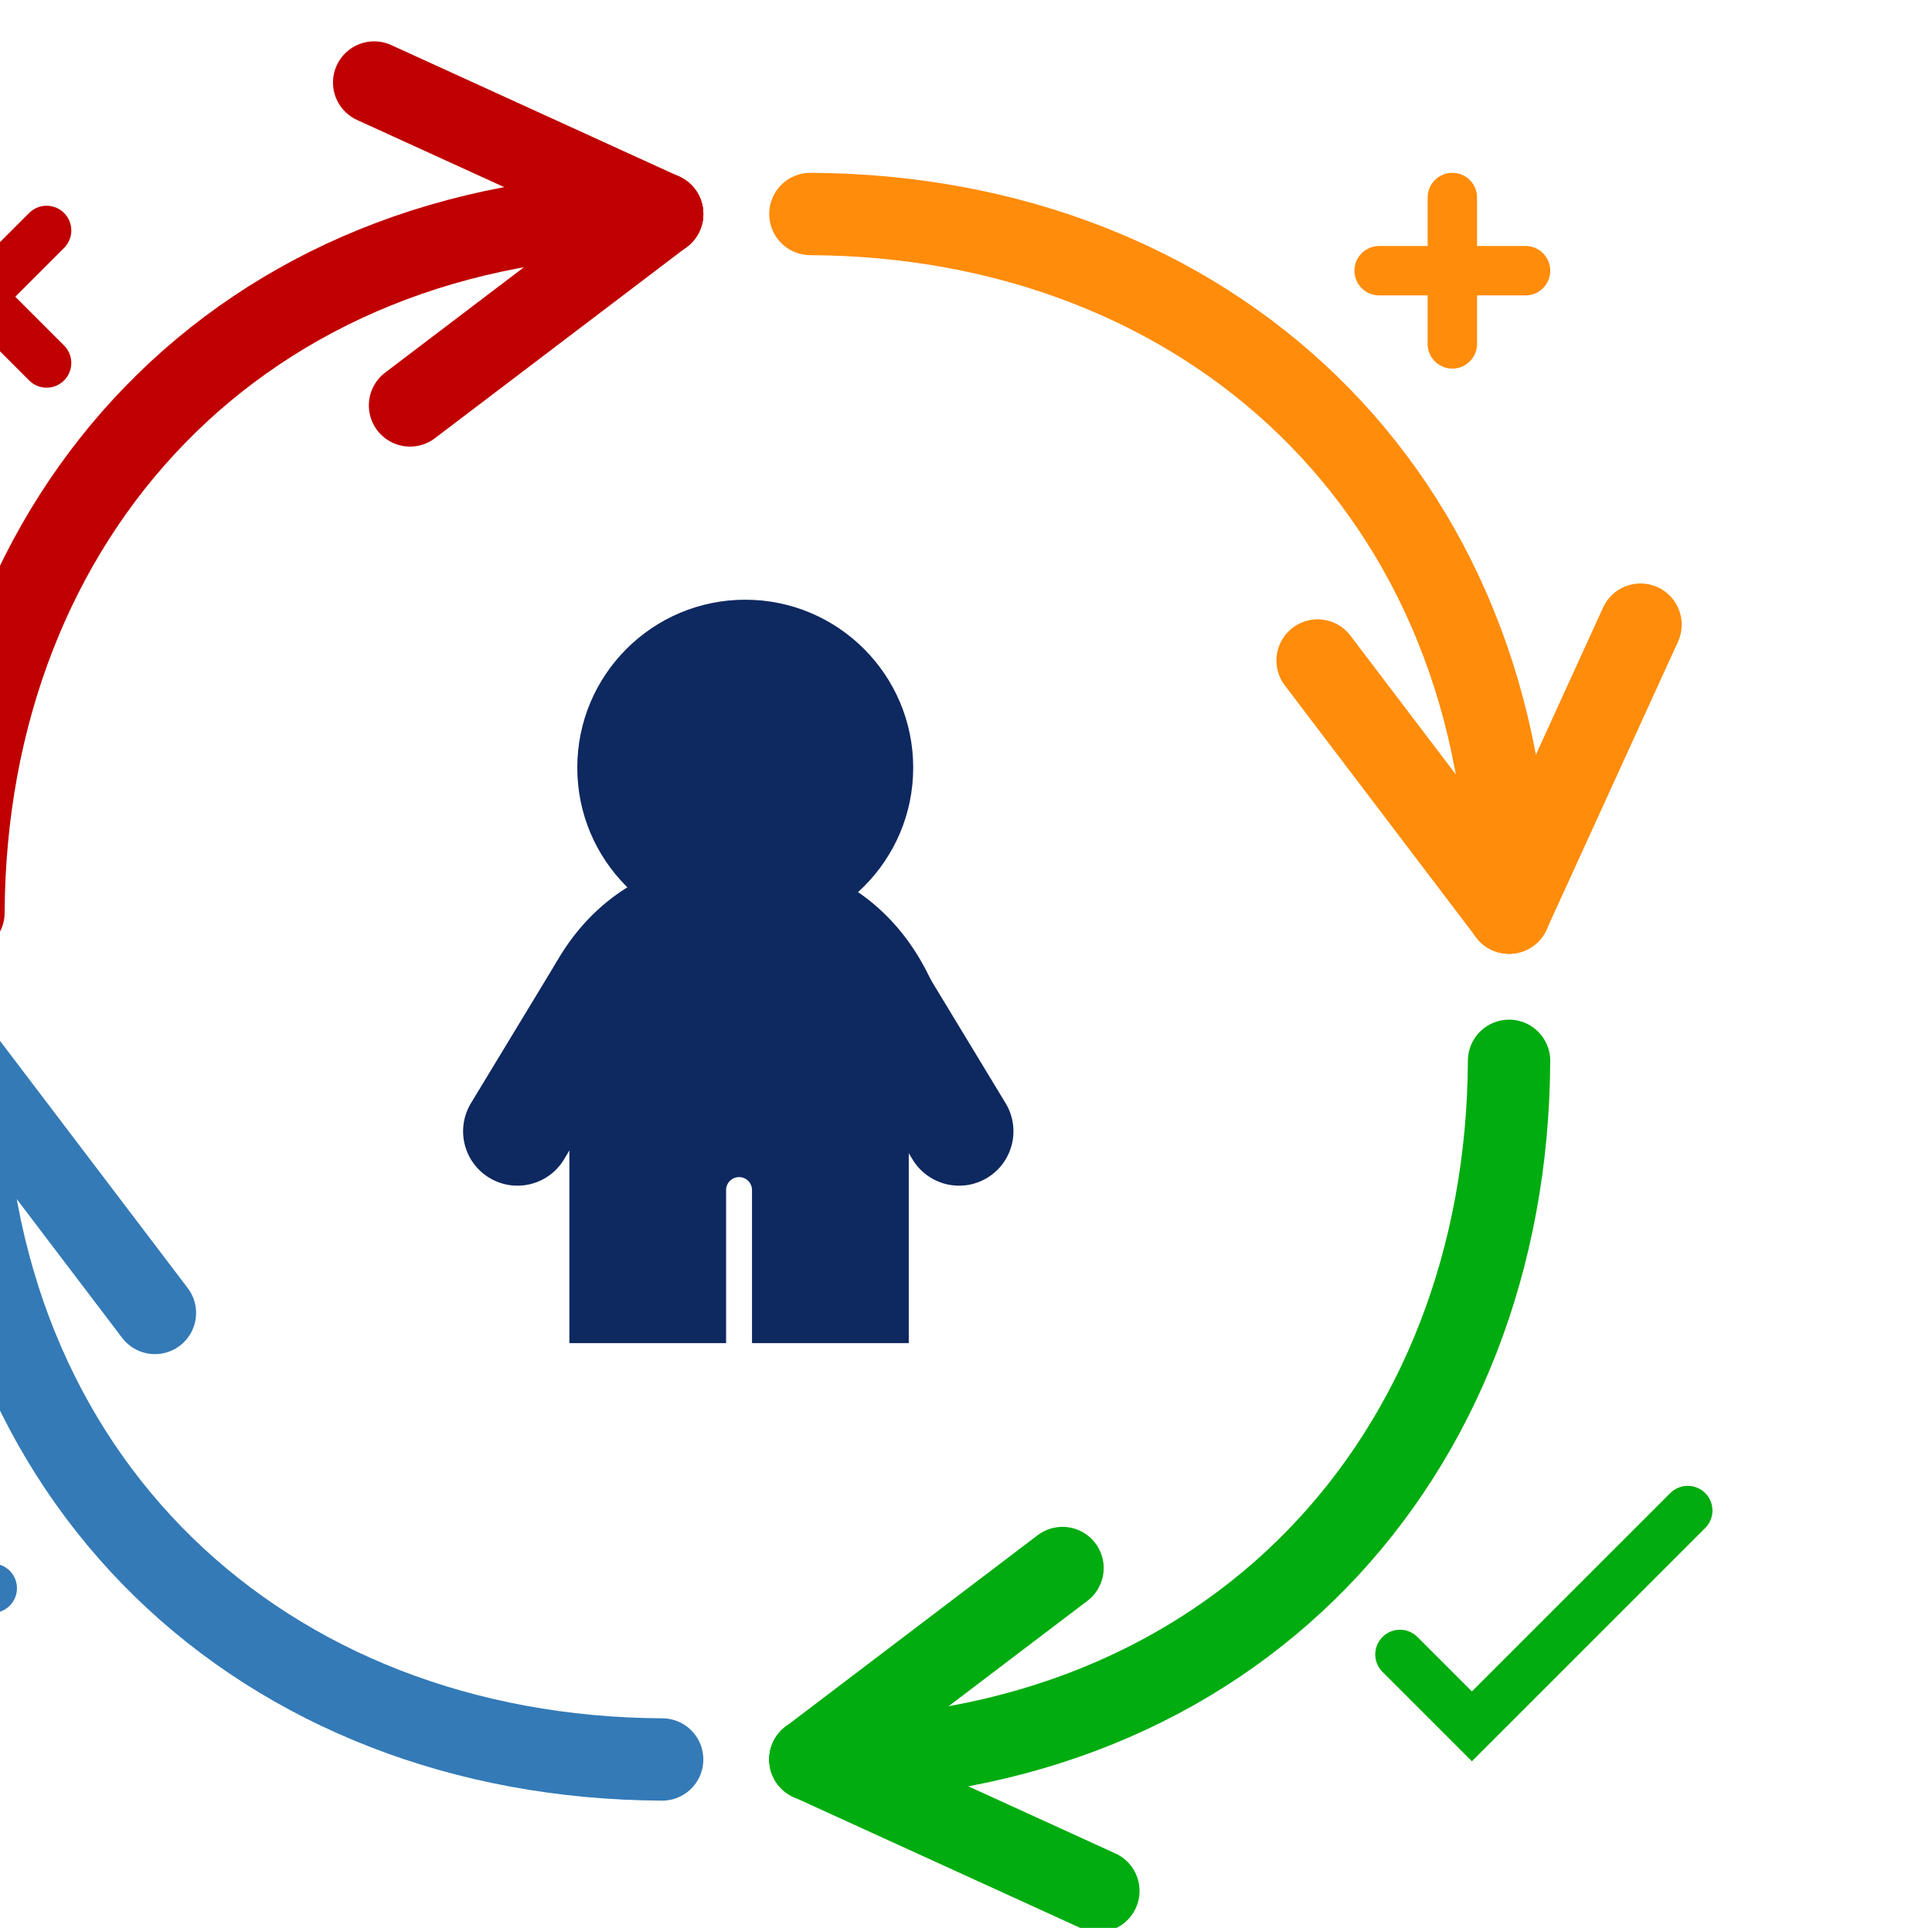 <?xml version="1.0" encoding="UTF-8" standalone="no"?>
<!-- Created with Inkscape (http://www.inkscape.org/) -->

<svg
   xmlns:dc="http://purl.org/dc/elements/1.1/"
   xmlns:cc="http://creativecommons.org/ns#"
   xmlns:rdf="http://www.w3.org/1999/02/22-rdf-syntax-ns#"
   xmlns:svg="http://www.w3.org/2000/svg"
   xmlns="http://www.w3.org/2000/svg"
   xmlns:sodipodi="http://sodipodi.sourceforge.net/DTD/sodipodi-0.dtd"
   xmlns:inkscape="http://www.inkscape.org/namespaces/inkscape"
   width="100.205"
   height="100"
   viewBox="0 0 26.512 26.458"
   version="1.1"
   id="svg10259"
   inkscape:export-filename="C:\Users\Lucy\Documents\Microcosm\main-web-server\yii-site\yii\web\images\smartsign\manage-users.png"
   inkscape:export-xdpi="37.141201"
   inkscape:export-ydpi="37.141201"
   inkscape:version="0.92.1 r15371"
   sodipodi:docname="manage-users.svg">
  <defs
     id="defs10253" />
  <sodipodi:namedview
     id="base"
     pagecolor="#ffffff"
     bordercolor="#666666"
     borderopacity="1.0"
     inkscape:pageopacity="0.0"
     inkscape:pageshadow="2"
     inkscape:zoom="4"
     inkscape:cx="143.5303"
     inkscape:cy="71.720808"
     inkscape:document-units="mm"
     inkscape:current-layer="layer1"
     showgrid="false"
     units="px"
     fit-margin-top="0"
     fit-margin-left="0"
     fit-margin-right="0"
     fit-margin-bottom="0"
     inkscape:window-width="1920"
     inkscape:window-height="1017"
     inkscape:window-x="-8"
     inkscape:window-y="-8"
     inkscape:window-maximized="1" />
  <g
     inkscape:label="Layer 1"
     inkscape:groupmode="layer"
     id="layer1"
     transform="translate(-31.696,-69.194)">
    <rect
       style="opacity:1;fill:none;fill-opacity:1;stroke:none;stroke-width:2;stroke-miterlimit:4;stroke-dasharray:none;stroke-opacity:1;paint-order:stroke fill markers"
       id="rect10862"
       width="26.458"
       height="26.458"
       x="31.75"
       y="69.194" />
    <g
       transform="matrix(0.113,0,0,0.113,-898.603,135.501)"
       id="g10879">
      <path
         inkscape:export-ydpi="157.94893"
         inkscape:export-xdpi="157.94893"
         inkscape:export-filename="C:\Microcosm\src\microcosm.com\test.microcosm.com\documentroot\assets\images\smartsign\iam.png"
         style="color:#000000;display:inline;overflow:visible;visibility:visible;fill:none;stroke:#ff8c0a;stroke-width:10;stroke-linecap:round;stroke-linejoin:round;stroke-miterlimit:4;stroke-dasharray:none;stroke-dashoffset:0;stroke-opacity:1;marker:none;enable-background:accumulate"
         d="m 8331.146,-560.799 c 48.185,0.233 84.848,33.637 84.848,84.848"
         id="path7918"
         inkscape:connector-curvature="0"
         sodipodi:nodetypes="cc" />
      <path
         inkscape:export-ydpi="157.94893"
         inkscape:export-xdpi="157.94893"
         inkscape:export-filename="C:\Microcosm\src\microcosm.com\test.microcosm.com\documentroot\assets\images\smartsign\iam.png"
         inkscape:connector-curvature="0"
         id="path7920"
         d="m 8431.959,-510.925 -15.966,34.974"
         style="color:#000000;display:inline;overflow:visible;visibility:visible;fill:none;stroke:#ff8c0a;stroke-width:10;stroke-linecap:round;stroke-linejoin:round;stroke-miterlimit:4;stroke-dasharray:none;stroke-dashoffset:0;stroke-opacity:1;marker:none;enable-background:accumulate"
         sodipodi:nodetypes="cc" />
      <path
         inkscape:export-ydpi="157.94893"
         inkscape:export-xdpi="157.94893"
         inkscape:export-filename="C:\Microcosm\src\microcosm.com\test.microcosm.com\documentroot\assets\images\smartsign\iam.png"
         sodipodi:nodetypes="cc"
         style="color:#000000;display:inline;overflow:visible;visibility:visible;fill:none;stroke:#ff8c0a;stroke-width:10;stroke-linecap:round;stroke-linejoin:round;stroke-miterlimit:4;stroke-dasharray:none;stroke-dashoffset:0;stroke-opacity:1;marker:none;enable-background:accumulate"
         d="m 8392.744,-506.57 23.249,30.619"
         id="path7922"
         inkscape:connector-curvature="0" />
      <path
         sodipodi:nodetypes="cc"
         inkscape:connector-curvature="0"
         id="path7956"
         d="m 8415.994,-457.951 c -0.233,48.185 -33.637,84.848 -84.848,84.848"
         style="color:#000000;display:inline;overflow:visible;visibility:visible;fill:none;stroke:#00ac0f;stroke-width:10;stroke-linecap:round;stroke-linejoin:round;stroke-miterlimit:4;stroke-dasharray:none;stroke-dashoffset:0;stroke-opacity:1;marker:none;enable-background:accumulate"
         inkscape:export-filename="C:\Microcosm\src\microcosm.com\test.microcosm.com\documentroot\assets\images\smartsign\iam.png"
         inkscape:export-xdpi="157.94893"
         inkscape:export-ydpi="157.94893" />
      <path
         sodipodi:nodetypes="cc"
         style="color:#000000;display:inline;overflow:visible;visibility:visible;fill:none;stroke:#00ac0f;stroke-width:10;stroke-linecap:round;stroke-linejoin:round;stroke-miterlimit:4;stroke-dasharray:none;stroke-dashoffset:0;stroke-opacity:1;marker:none;enable-background:accumulate"
         d="m 8366.119,-357.138 -34.974,-15.966"
         id="path7960"
         inkscape:connector-curvature="0"
         inkscape:export-filename="C:\Microcosm\src\microcosm.com\test.microcosm.com\documentroot\assets\images\smartsign\iam.png"
         inkscape:export-xdpi="157.94893"
         inkscape:export-ydpi="157.94893" />
      <path
         inkscape:connector-curvature="0"
         id="path7962"
         d="m 8361.764,-396.353 -30.619,23.249"
         style="color:#000000;display:inline;overflow:visible;visibility:visible;fill:none;stroke:#00ac0f;stroke-width:10;stroke-linecap:round;stroke-linejoin:round;stroke-miterlimit:4;stroke-dasharray:none;stroke-dashoffset:0;stroke-opacity:1;marker:none;enable-background:accumulate"
         sodipodi:nodetypes="cc"
         inkscape:export-filename="C:\Microcosm\src\microcosm.com\test.microcosm.com\documentroot\assets\images\smartsign\iam.png"
         inkscape:export-xdpi="157.94893"
         inkscape:export-ydpi="157.94893" />
      <path
         inkscape:export-ydpi="157.94893"
         inkscape:export-xdpi="157.94893"
         inkscape:export-filename="C:\Microcosm\src\microcosm.com\test.microcosm.com\documentroot\assets\images\smartsign\iam.png"
         style="color:#000000;display:inline;overflow:visible;visibility:visible;fill:none;stroke:#337ab7;stroke-width:10;stroke-linecap:round;stroke-linejoin:round;stroke-miterlimit:4;stroke-dasharray:none;stroke-dashoffset:0;stroke-opacity:1;marker:none;enable-background:accumulate"
         d="m 8313.146,-373.103 c -48.185,-0.233 -84.848,-33.637 -84.848,-84.848"
         id="path7966"
         inkscape:connector-curvature="0"
         sodipodi:nodetypes="cc" />
      <path
         inkscape:export-ydpi="157.94893"
         inkscape:export-xdpi="157.94893"
         inkscape:export-filename="C:\Microcosm\src\microcosm.com\test.microcosm.com\documentroot\assets\images\smartsign\iam.png"
         inkscape:connector-curvature="0"
         id="path7970"
         d="m 8212.332,-422.978 15.966,-34.974"
         style="color:#000000;display:inline;overflow:visible;visibility:visible;fill:none;stroke:#337ab7;stroke-width:10;stroke-linecap:round;stroke-linejoin:round;stroke-miterlimit:4;stroke-dasharray:none;stroke-dashoffset:0;stroke-opacity:1;marker:none;enable-background:accumulate"
         sodipodi:nodetypes="cc" />
      <path
         inkscape:export-ydpi="157.94893"
         inkscape:export-xdpi="157.94893"
         inkscape:export-filename="C:\Microcosm\src\microcosm.com\test.microcosm.com\documentroot\assets\images\smartsign\iam.png"
         sodipodi:nodetypes="cc"
         style="color:#000000;display:inline;overflow:visible;visibility:visible;fill:none;stroke:#337ab7;stroke-width:10;stroke-linecap:round;stroke-linejoin:round;stroke-miterlimit:4;stroke-dasharray:none;stroke-dashoffset:0;stroke-opacity:1;marker:none;enable-background:accumulate"
         d="m 8251.547,-427.332 -23.249,-30.619"
         id="path7972"
         inkscape:connector-curvature="0" />
      <path
         sodipodi:nodetypes="cc"
         inkscape:connector-curvature="0"
         id="path7976"
         d="m 8228.297,-475.951 c 0.233,-48.185 33.637,-84.848 84.848,-84.848"
         style="color:#000000;display:inline;overflow:visible;visibility:visible;fill:none;stroke:#c00000;stroke-width:10;stroke-linecap:round;stroke-linejoin:round;stroke-miterlimit:4;stroke-dasharray:none;stroke-dashoffset:0;stroke-opacity:1;marker:none;enable-background:accumulate"
         inkscape:export-filename="C:\Microcosm\src\microcosm.com\test.microcosm.com\documentroot\assets\images\smartsign\iam.png"
         inkscape:export-xdpi="157.94893"
         inkscape:export-ydpi="157.94893" />
      <path
         sodipodi:nodetypes="cc"
         style="color:#000000;display:inline;overflow:visible;visibility:visible;fill:none;stroke:#c00000;stroke-width:10;stroke-linecap:round;stroke-linejoin:round;stroke-miterlimit:4;stroke-dasharray:none;stroke-dashoffset:0;stroke-opacity:1;marker:none;enable-background:accumulate"
         d="m 8278.172,-576.765 34.974,15.966"
         id="path7980"
         inkscape:connector-curvature="0"
         inkscape:export-filename="C:\Microcosm\src\microcosm.com\test.microcosm.com\documentroot\assets\images\smartsign\iam.png"
         inkscape:export-xdpi="157.94893"
         inkscape:export-ydpi="157.94893" />
      <path
         inkscape:connector-curvature="0"
         id="path7982"
         d="m 8282.526,-537.55 30.619,-23.249"
         style="color:#000000;display:inline;overflow:visible;visibility:visible;fill:none;stroke:#c00000;stroke-width:10;stroke-linecap:round;stroke-linejoin:round;stroke-miterlimit:4;stroke-dasharray:none;stroke-dashoffset:0;stroke-opacity:1;marker:none;enable-background:accumulate"
         sodipodi:nodetypes="cc"
         inkscape:export-filename="C:\Microcosm\src\microcosm.com\test.microcosm.com\documentroot\assets\images\smartsign\iam.png"
         inkscape:export-xdpi="157.94893"
         inkscape:export-ydpi="157.94893" />
      <g
         inkscape:export-ydpi="157.94893"
         inkscape:export-xdpi="157.94893"
         inkscape:export-filename="C:\Microcosm\src\microcosm.com\test.microcosm.com\documentroot\assets\images\smartsign\iam.png"
         id="g7984"
         transform="matrix(0.155,0,0,0.155,7748.208,-336.305)">
        <circle
           r="38.422"
           cy="1414.339"
           cx="-3132.41"
           inkscape:export-ydpi="11.445757"
           inkscape:export-xdpi="11.445757"
           inkscape:export-filename="C:\Users\Nick\Desktop\Woodcroft\website\images\person.png"
           transform="matrix(3.425,0,0,3.425,14438.359,-5858.635)"
           id="path7986"
           style="fill:#0e2860;fill-opacity:1;stroke:none" />
        <path
           inkscape:export-ydpi="11.445757"
           inkscape:export-xdpi="11.445757"
           inkscape:export-filename="C:\Users\Nick\Desktop\Woodcroft\website\images\person.png"
           id="path7988"
           d="m 3705.003,-944.636 c -105.206,0 -169.938,85.294 -169.938,190.5 0,52.603 37,-4.5 37,-4.5 v 195 h 122.781 v -119.75 a 10.151,10.151 0 0 1 10,-10.312 10.151,10.151 0 0 1 10.312,10.312 v 119.75 h 122.812 v -195 c 0,0 36.969,57.103 36.969,4.5 0,-105.206 -64.732,-190.5 -169.938,-190.5 z"
           style="fill:#0e2860;fill-opacity:1;stroke:none"
           inkscape:connector-curvature="0" />
        <path
           inkscape:export-ydpi="11.445757"
           inkscape:export-xdpi="11.445757"
           inkscape:export-filename="C:\Users\Nick\Desktop\Woodcroft\website\images\person.png"
           sodipodi:nodetypes="ssscccs"
           inkscape:connector-curvature="0"
           id="path7991"
           d="m 3913.851,-751.613 c 12.161,20.136 5.697,46.319 -14.44,58.48 -20.136,12.162 -46.319,5.697 -58.48,-14.44 -6.081,-10.068 -67.133,-111.519 -67.133,-111.519 l 36.201,-22.084 36.396,-21.761 c 0,0 61.375,101.256 67.456,111.324 z"
           style="fill:#0e2860;fill-opacity:1;stroke:none" />
        <path
           inkscape:export-ydpi="11.445757"
           inkscape:export-xdpi="11.445757"
           inkscape:export-filename="C:\Users\Nick\Desktop\Woodcroft\website\images\person.png"
           style="fill:#0e2860;fill-opacity:1;stroke:none"
           d="m 3494.941,-751.612 c -12.161,20.136 -5.697,46.319 14.44,58.48 20.136,12.162 46.319,5.697 58.48,-14.44 6.081,-10.068 67.133,-111.519 67.133,-111.519 l -36.201,-22.084 -36.396,-21.761 c 0,0 -61.375,101.256 -67.456,111.324 z"
           id="path7994"
           inkscape:connector-curvature="0"
           sodipodi:nodetypes="ssscccs" />
      </g>
      <g
         id="g9290"
         transform="translate(525.509,342.505)">
        <path
           style="fill:none;stroke:#ff8c0a;stroke-width:6;stroke-linecap:round;stroke-linejoin:miter;stroke-miterlimit:4;stroke-dasharray:none;stroke-opacity:1"
           d="m 7874.708,-896.416 h 17.777"
           id="path9293"
           inkscape:connector-curvature="0"
           inkscape:export-filename="C:\Microcosm\src\microcosm.com\test.microcosm.com\documentroot\assets\images\smartsign\iam.png"
           inkscape:export-xdpi="157.94893"
           inkscape:export-ydpi="157.94893" />
        <path
           inkscape:connector-curvature="0"
           id="path9295"
           d="m 7883.596,-905.305 v 17.777"
           style="fill:none;stroke:#ff8c0a;stroke-width:6;stroke-linecap:round;stroke-linejoin:miter;stroke-miterlimit:4;stroke-dasharray:none;stroke-opacity:1"
           inkscape:export-filename="C:\Microcosm\src\microcosm.com\test.microcosm.com\documentroot\assets\images\smartsign\iam.png"
           inkscape:export-xdpi="157.94893"
           inkscape:export-ydpi="157.94893" />
      </g>
      <path
         inkscape:export-ydpi="157.94893"
         inkscape:export-xdpi="157.94893"
         inkscape:export-filename="C:\Microcosm\src\microcosm.com\test.microcosm.com\documentroot\assets\images\smartsign\iam.png"
         inkscape:connector-curvature="0"
         id="path9297"
         d="m 8402.745,-385.86 8.737,8.737 26.211,-26.211"
         style="fill:none;stroke:#00ac0f;stroke-width:6;stroke-linecap:round;stroke-linejoin:miter;stroke-miterlimit:4;stroke-dasharray:none;stroke-opacity:1" />
      <path
         inkscape:export-ydpi="157.94893"
         inkscape:export-xdpi="157.94893"
         inkscape:export-filename="C:\Microcosm\src\microcosm.com\test.microcosm.com\documentroot\assets\images\smartsign\iam.png"
         inkscape:connector-curvature="0"
         id="path9300"
         d="m 8214.016,-393.9 h 17.777"
         style="fill:none;stroke:#337ab7;stroke-width:6;stroke-linecap:round;stroke-linejoin:miter;stroke-miterlimit:4;stroke-dasharray:none;stroke-opacity:1" />
      <g
         id="g9308"
         transform="translate(323.541,129.321)">
        <path
           inkscape:connector-curvature="0"
           id="path9310"
           d="m 7898.757,-672.026 16.095,-16.095"
           style="fill:none;stroke:#c00000;stroke-width:6;stroke-linecap:round;stroke-linejoin:miter;stroke-miterlimit:4;stroke-dasharray:none;stroke-opacity:1"
           inkscape:export-filename="C:\Microcosm\src\microcosm.com\test.microcosm.com\documentroot\assets\images\smartsign\iam.png"
           inkscape:export-xdpi="157.94893"
           inkscape:export-ydpi="157.94893" />
        <path
           style="fill:none;stroke:#c00000;stroke-width:6;stroke-linecap:round;stroke-linejoin:miter;stroke-miterlimit:4;stroke-dasharray:none;stroke-opacity:1"
           d="m 7898.757,-688.121 16.095,16.095"
           id="path9312"
           inkscape:connector-curvature="0"
           inkscape:export-filename="C:\Microcosm\src\microcosm.com\test.microcosm.com\documentroot\assets\images\smartsign\iam.png"
           inkscape:export-xdpi="157.94893"
           inkscape:export-ydpi="157.94893" />
      </g>
    </g>
  </g>
</svg>
